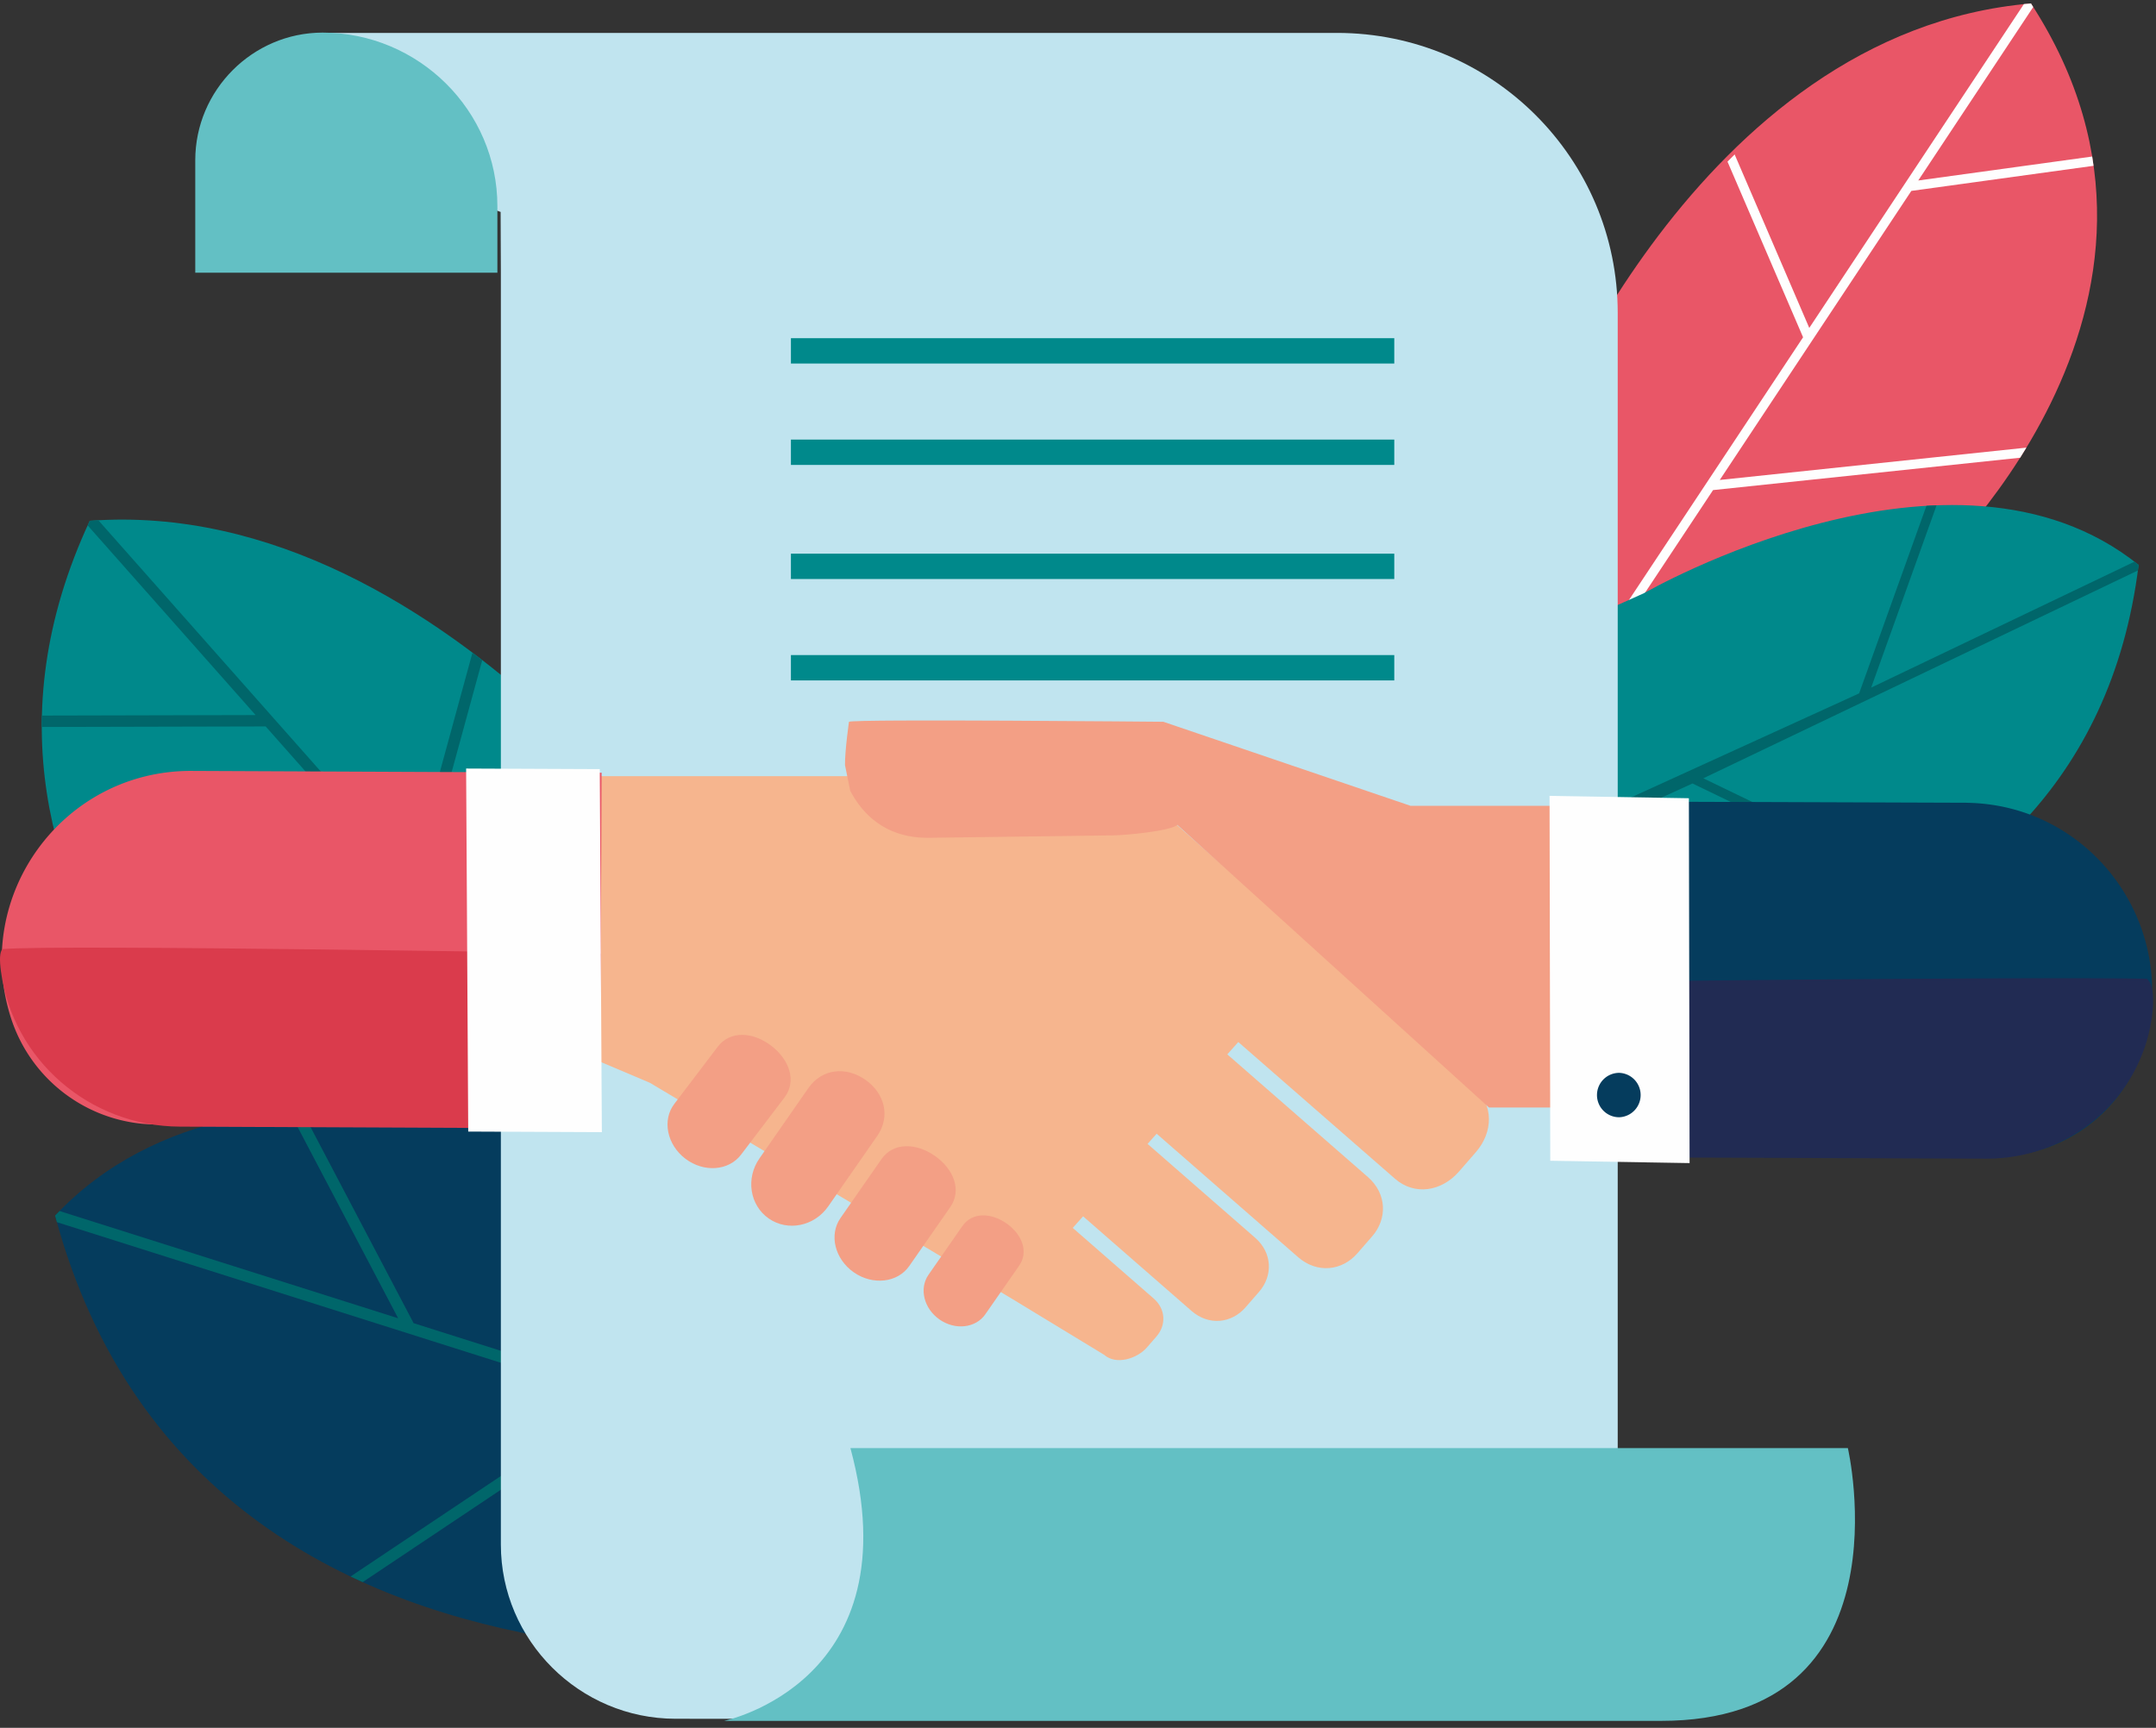 <svg width="262" height="210" xmlns="http://www.w3.org/2000/svg"><rect width="100%" height="100%" fill="#333333" stroke="none"/><g id="Club" stroke="none" stroke-width="1" fill="none" fill-rule="evenodd"><g id="RSE-Club" transform="translate(-934 -1887)"><g id="avantage_2" transform="translate(208 1627)"><g id="Group-9" transform="translate(696 260)"><g id="rse-contenu-2" transform="translate(30)"><g id="Group-18" transform="translate(4.943)"><path d="M84.17 113.09S50.196 60.038 5.966 63.296c-22.55 48.3 27.533 81.62 27.533 81.62L87.59 155.49l-3.422-42.4z" id="Fill-1" fill="#00898B"/><path d="M52.472 79.323l-7.364 26.943L7.015 63.239c-.35.019-.697.03-1.048.057-.088.19-.166.378-.252.567l20.402 23.045-25.965.062c-.006.247-.005.49-.008.736l.002.65 27.195-.065 34 38.404-45.566 1.563c.373.456.747.908 1.12 1.348l45.638-1.565 24.144 27.27.915.18-.11-1.365-41.274-46.618 7.455-27.279a109.51 109.51 0 00-1.191-.906" id="Fill-3" fill="#00666A"/><path d="M74.72 141.71s-48.775-19.697-72.97 6.032c18.67 69.642 108.634 50.826 108.634 50.826L74.72 141.71z" id="Fill-5" fill="#053C5D"/><path d="M1.75 147.743c.071.269.148.531.222.797l67.915 21.516-32.232 21.55c.49.234.981.461 1.474.684l32.451-21.698 26.527 8.403-1.14-1.816-51.645-16.362-13.71-26.085c-.5.04-.998.085-1.497.136l13.326 25.353-41.146-13.034c-.182.185-.366.364-.545.554v.002z" id="Fill-7" fill="#00666A"/><path d="M182.01 54.144S201.036 3.894 241.865.422c23.87 36.731-13.079 69.56-13.079 69.56l-42.81 14.778-3.964-30.616z" id="Fill-9" fill="#E95667"/><path d="M205.852 18.77l9.07 21.086L241.005.496c.286-.025.57-.055.86-.074.093.145.177.288.27.433l-13.97 21.081 21.137-2.912c.033.2.06.4.089.598l.073.53-22.138 3.05-23.28 35.13 37.259-3.928c-.251.415-.503.825-.757 1.226l-37.317 3.934-16.532 24.947-.723.25-.066-1.123 28.26-42.646-9.184-21.347c.286-.293.575-.584.866-.874" id="Fill-12" fill="#FEFEFE"/><path d="M194.875 72.077l-33.869 15.227c10.86 6.155 19.802 16.709 20.042 29.59.016.827.003 1.638-.037 2.437 11.574 1.842 23.577.789 34.868-3.422 18.123-6.76 35.75-20.298 39.066-47.25-22.629-18.175-60.07 3.418-60.07 3.418" id="Fill-14" fill="#00898B"/><path d="M254.945 68.66c-.168-.135-.338-.26-.507-.39l-31.994 15.302 7.947-22.151a53.24 53.24 0 00-1.232.06l-8.178 22.791-43.255 19.734c.239.464.467.935.683 1.411l22.322-10.195 28.886 13.954c.376-.237.75-.477 1.122-.723l-28.692-13.86 52.809-25.258c.029-.225.062-.448.09-.674" id="Fill-16" fill="#00666A"/></g><path d="M40 4v14.667l20.836 7.09.03 7.274v154.695c0 11.644 9.554 21.17 21.23 21.17 1.85 0 114.491.104 114.491.104V38.032C196.587 19.237 181.31 4 162.464 4H40z" id="Fill-19" fill="#C0E4EF"/><path d="M23.728 33.145V19.478c0-8.518 6.962-15.5 15.47-15.516 11.685 0 21.245 9.492 21.245 21.091v8.092H23.728z" id="Fill-22" fill="#63C0C4"/><path id="Fill-24" fill="#00898B" d="M96.114 44.182h73.32V41.1h-73.32z"/><path id="Fill-26" fill="#00898B" d="M96.114 56.507h73.32v-3.081h-73.32z"/><path id="Fill-27" fill="#00898B" d="M96.114 70.373h73.32v-3.081h-73.32z"/><path id="Fill-28" fill="#00898B" d="M96.114 82.698h73.32v-3.081h-73.32z"/><path d="M201.861 209.152H88s23.015-4.735 15.344-33.152h121.211s7.671 33.152-22.694 33.152" id="Fill-29" fill="#63C0C4"/><path d="M179.154 132.202l-42.85-37.867H61.862v33.357l9.306.6 7.803 3.306 43.824 26.142 11.376 6.918c1.49 1.3 4.029.457 5.21-.896l1.155-1.33c1.18-1.354 1.152-3.31-.336-4.61l-9.837-8.583 1.256-1.409 13.167 11.489c2.124 1.854 4.887 1.51 6.568-.42l1.649-1.895c1.683-1.93 1.644-4.718-.479-6.571l-13.069-11.404 1.102-1.24 17.19 15.003c2.328 2.03 5.356 1.655 7.198-.461l1.808-2.076c1.841-2.115 1.8-5.171-.526-7.202l-17.084-14.906 1.337-1.5 19.042 16.615c2.401 2.096 5.682 1.53 7.774-.872l2.054-2.36c2.091-2.403 2.205-5.734-.197-7.828" id="Fill-30" fill="#F6B58E"/><path d="M190.931 134.603l-1.5-36.662h-18.009l-30.048-10.216s-37.52-.354-38.205 0c0 0-.503 3.51-.484 5.261l.634 3.126c2.482 4.683 6.366 5.75 9.551 5.715l22.469-.298c1.34-.017 6.765-.49 7.736-1.27l37.863 34.344h9.993z" id="Fill-31" fill="#F39F85"/><path d="M110.493 153.871c-1.415 2.032-4.432 2.376-6.739.767-2.309-1.61-3.033-4.563-1.62-6.595l4.99-7.172c1.415-2.034 4.17-1.998 6.477-.388 2.31 1.608 3.296 4.184 1.883 6.216l-4.991 7.172z" id="Fill-32" fill="#F39F85"/><path d="M100.646 146.623c-1.685 2.42-4.922 3.078-7.231 1.47-2.307-1.61-2.811-4.878-1.127-7.298l5.946-8.548c1.685-2.42 4.61-2.63 6.917-1.022 2.309 1.609 3.125 4.43 1.44 6.852l-5.945 8.546z" id="Fill-33" fill="#F39F85"/><path d="M90.048 140.342c-1.498 1.972-4.527 2.19-6.766.483-2.238-1.706-2.838-4.686-1.34-6.657l5.285-6.956c1.5-1.971 4.25-1.82 6.49-.117 2.238 1.707 3.115 4.32 1.617 6.292l-5.286 6.955z" id="Fill-34" fill="#F39F85"/><path d="M119.736 159.74c-1.168 1.678-3.66 1.959-5.563.631-1.907-1.33-2.505-3.765-1.337-5.444l4.12-5.92c1.167-1.679 3.441-1.65 5.347-.32 1.905 1.328 2.72 3.454 1.552 5.132l-4.12 5.92z" id="Fill-35" fill="#F39F85"/><path d="M238.749 97.568l-49.979-.177-.152 42.996 53.756.189a18.875 18.875 0 0017.994-12.99c4.851-14.76-6.098-29.963-21.62-30.018" id="Fill-36" fill="#053C5D"/><path d="M260.91 118.954c-15.412-.28-72.218.42-72.218.42l-.075 21.26 52.795.187c9.994.035 18.676-7.21 20.075-17.116.31-2.202.22-3.965-.577-4.751" id="Fill-37" fill="#212B53"/><path id="Fill-38" fill="#FEFEFE" d="M205.235 97.016l.086 44.345-16.93-.284-.086-44.346z"/><path d="M196.773 130.393a2.7 2.7 0 01-.02 5.397 2.693 2.693 0 01-2.685-2.707 2.698 2.698 0 012.705-2.69" id="Fill-39" fill="#053C5D"/><path d="M23.29 93.694l49.816.22-.187 42.993-53.915-.237a18.655 18.655 0 01-17.682-12.978c-4.758-14.874 6.367-30.067 21.967-29.998" id="Fill-40" fill="#E95667"/><path d="M.29 115.355c6.269-.613 72.72.541 72.72.541l-.093 21.259-51.073-.225c-10.917-.048-20.286-8.066-21.733-18.899-.18-1.353-.155-2.327.18-2.676" id="Fill-41" fill="#DA3B4C"/><path id="Fill-42" fill="#FEFEFE" d="M56.644 93.407l.256 44.122 16.24.071-.256-44.122z"/></g></g></g></g></g></svg>